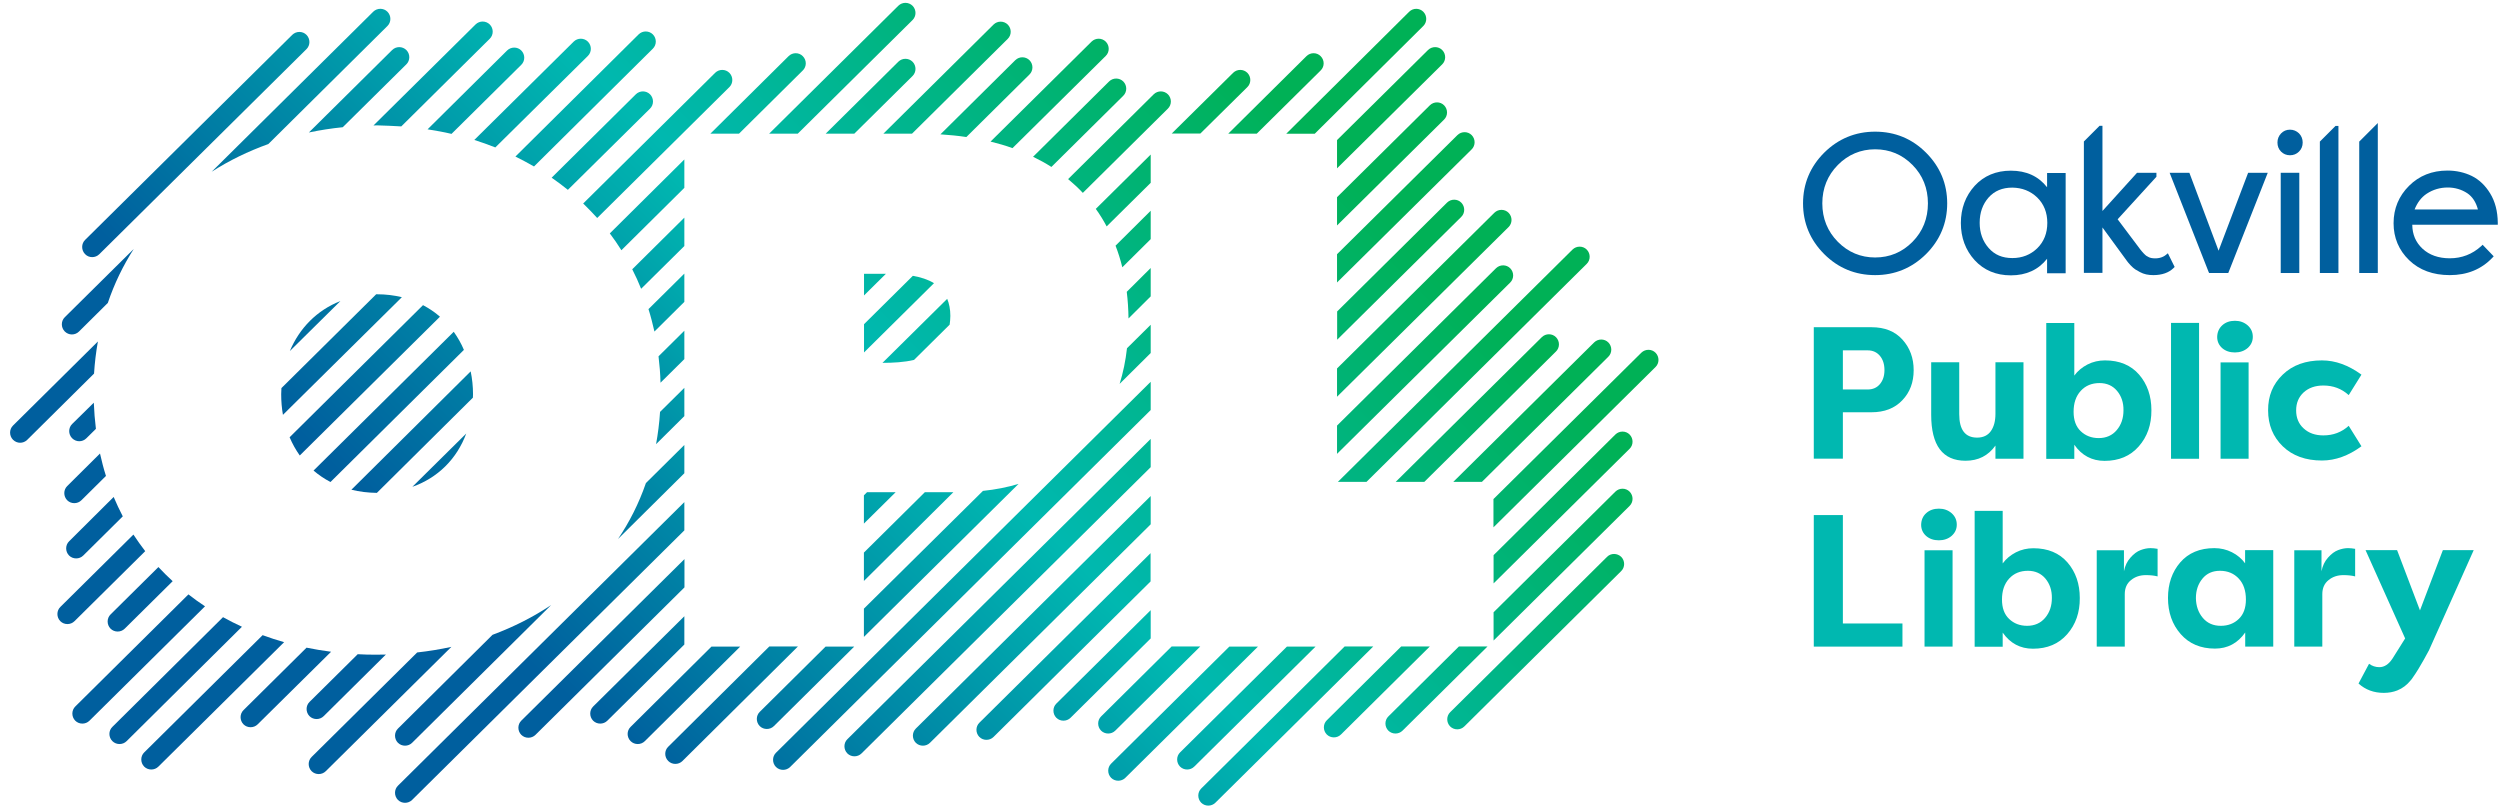 <?xml version="1.0" encoding="UTF-8"?>
<svg width="214px" height="69px" viewBox="0 0 214 69" version="1.1" xmlns="http://www.w3.org/2000/svg" xmlns:xlink="http://www.w3.org/1999/xlink">
    <!-- Generator: sketchtool 53.2 (72643) - https://sketchapp.com -->
    <title>E578F782-DDE9-46EF-98E9-A83C39F792F9</title>
    <desc>Created with sketchtool.</desc>
    <defs>
        <linearGradient x1="9.367%" y1="90.246%" x2="297.071%" y2="-194.851%" id="linearGradient-1">
            <stop stop-color="#005F9E" offset="0%"></stop>
            <stop stop-color="#00B8B0" offset="50%"></stop>
            <stop stop-color="#00B156" offset="100%"></stop>
        </linearGradient>
        <linearGradient x1="83.101%" y1="18.571%" x2="726.11%" y2="-745.988%" id="linearGradient-2">
            <stop stop-color="#005F9E" offset="0%"></stop>
            <stop stop-color="#00B8B0" offset="50%"></stop>
            <stop stop-color="#00B156" offset="100%"></stop>
        </linearGradient>
        <linearGradient x1="-44.298%" y1="139.609%" x2="321.58%" y2="-193.978%" id="linearGradient-3">
            <stop stop-color="#005F9E" offset="0%"></stop>
            <stop stop-color="#00B8B0" offset="50%"></stop>
            <stop stop-color="#00B156" offset="100%"></stop>
        </linearGradient>
        <linearGradient x1="140.602%" y1="-47.642%" x2="700.212%" y2="-693.152%" id="linearGradient-4">
            <stop stop-color="#005F9E" offset="0%"></stop>
            <stop stop-color="#00B8B0" offset="50%"></stop>
            <stop stop-color="#00B156" offset="100%"></stop>
        </linearGradient>
        <linearGradient x1="-146.898%" y1="223.443%" x2="504.149%" y2="-329.905%" id="linearGradient-5">
            <stop stop-color="#005F9E" offset="0%"></stop>
            <stop stop-color="#00B8B0" offset="50%"></stop>
            <stop stop-color="#00B156" offset="100%"></stop>
        </linearGradient>
        <linearGradient x1="-153.651%" y1="234.17%" x2="394.696%" y2="-248.093%" id="linearGradient-6">
            <stop stop-color="#005F9E" offset="0%"></stop>
            <stop stop-color="#00B8B0" offset="50%"></stop>
            <stop stop-color="#00B156" offset="100%"></stop>
        </linearGradient>
        <linearGradient x1="240.476%" y1="-209.509%" x2="1415.429%" y2="-1905.439%" id="linearGradient-7">
            <stop stop-color="#005F9E" offset="0%"></stop>
            <stop stop-color="#00B8B0" offset="50%"></stop>
            <stop stop-color="#00B156" offset="100%"></stop>
        </linearGradient>
        <linearGradient x1="-215.675%" y1="291.547%" x2="460.545%" y2="-311.955%" id="linearGradient-8">
            <stop stop-color="#005F9E" offset="0%"></stop>
            <stop stop-color="#00B8B0" offset="50%"></stop>
            <stop stop-color="#00B156" offset="100%"></stop>
        </linearGradient>
        <linearGradient x1="273.061%" y1="-207.506%" x2="1378.049%" y2="-1524.346%" id="linearGradient-9">
            <stop stop-color="#005F9E" offset="0%"></stop>
            <stop stop-color="#00B8B0" offset="50%"></stop>
            <stop stop-color="#00B156" offset="100%"></stop>
        </linearGradient>
        <linearGradient x1="-76.058%" y1="164.672%" x2="1216.453%" y2="-1112.913%" id="linearGradient-10">
            <stop stop-color="#005F9E" offset="0%"></stop>
            <stop stop-color="#00B8B0" offset="50%"></stop>
            <stop stop-color="#00B156" offset="100%"></stop>
        </linearGradient>
        <linearGradient x1="276.753%" y1="-191.846%" x2="1257.051%" y2="-1255.833%" id="linearGradient-11">
            <stop stop-color="#005F9E" offset="0%"></stop>
            <stop stop-color="#00B8B0" offset="50%"></stop>
            <stop stop-color="#00B156" offset="100%"></stop>
        </linearGradient>
        <linearGradient x1="-194.282%" y1="280.657%" x2="366.707%" y2="-242.656%" id="linearGradient-12">
            <stop stop-color="#005F9E" offset="0%"></stop>
            <stop stop-color="#00B8B0" offset="50%"></stop>
            <stop stop-color="#00B156" offset="100%"></stop>
        </linearGradient>
        <linearGradient x1="-170.065%" y1="263.126%" x2="295.684%" y2="-184.794%" id="linearGradient-13">
            <stop stop-color="#005F9E" offset="0%"></stop>
            <stop stop-color="#00B8B0" offset="50%"></stop>
            <stop stop-color="#00B156" offset="100%"></stop>
        </linearGradient>
        <linearGradient x1="-4.734%" y1="94.947%" x2="537.045%" y2="-446.307%" id="linearGradient-14">
            <stop stop-color="#005F9E" offset="0%"></stop>
            <stop stop-color="#00B8B0" offset="50%"></stop>
            <stop stop-color="#00B156" offset="100%"></stop>
        </linearGradient>
        <linearGradient x1="239.679%" y1="-141.833%" x2="956.592%" y2="-872.456%" id="linearGradient-15">
            <stop stop-color="#005F9E" offset="0%"></stop>
            <stop stop-color="#00B8B0" offset="50%"></stop>
            <stop stop-color="#00B156" offset="100%"></stop>
        </linearGradient>
        <linearGradient x1="-243.016%" y1="335.604%" x2="402.028%" y2="-290.854%" id="linearGradient-16">
            <stop stop-color="#005F9E" offset="0%"></stop>
            <stop stop-color="#00B8B0" offset="50%"></stop>
            <stop stop-color="#00B156" offset="100%"></stop>
        </linearGradient>
        <linearGradient x1="300.486%" y1="-198.423%" x2="1305.931%" y2="-1195.511%" id="linearGradient-17">
            <stop stop-color="#005F9E" offset="0%"></stop>
            <stop stop-color="#00B8B0" offset="50%"></stop>
            <stop stop-color="#00B156" offset="100%"></stop>
        </linearGradient>
        <linearGradient x1="9.671%" y1="88.044%" x2="444.525%" y2="-346.81%" id="linearGradient-18">
            <stop stop-color="#005F9E" offset="0%"></stop>
            <stop stop-color="#00B8B0" offset="50%"></stop>
            <stop stop-color="#00B156" offset="100%"></stop>
        </linearGradient>
        <linearGradient x1="195.389%" y1="-92.454%" x2="688.208%" y2="-572.415%" id="linearGradient-19">
            <stop stop-color="#005F9E" offset="0%"></stop>
            <stop stop-color="#00B8B0" offset="50%"></stop>
            <stop stop-color="#00B156" offset="100%"></stop>
        </linearGradient>
        <linearGradient x1="12.811%" y1="89.404%" x2="447.665%" y2="-345.112%" id="linearGradient-20">
            <stop stop-color="#005F9E" offset="0%"></stop>
            <stop stop-color="#00B8B0" offset="50%"></stop>
            <stop stop-color="#00B156" offset="100%"></stop>
        </linearGradient>
        <linearGradient x1="-166.979%" y1="265.43%" x2="271.408%" y2="-169.867%" id="linearGradient-21">
            <stop stop-color="#005F9E" offset="0%"></stop>
            <stop stop-color="#00B8B0" offset="50%"></stop>
            <stop stop-color="#00B156" offset="100%"></stop>
        </linearGradient>
        <linearGradient x1="-257.625%" y1="329.314%" x2="189.162%" y2="-70.034%" id="linearGradient-22">
            <stop stop-color="#005F9E" offset="0%"></stop>
            <stop stop-color="#00B8B0" offset="50%"></stop>
            <stop stop-color="#00B156" offset="100%"></stop>
        </linearGradient>
        <linearGradient x1="173.463%" y1="-68.489%" x2="631.213%" y2="-499.048%" id="linearGradient-23">
            <stop stop-color="#005F9E" offset="0%"></stop>
            <stop stop-color="#00B8B0" offset="50%"></stop>
            <stop stop-color="#00B156" offset="100%"></stop>
        </linearGradient>
        <linearGradient x1="-48.909%" y1="158.824%" x2="1165.098%" y2="-1042.015%" id="linearGradient-24">
            <stop stop-color="#005F9E" offset="0%"></stop>
            <stop stop-color="#00B8B0" offset="50%"></stop>
            <stop stop-color="#00B156" offset="100%"></stop>
        </linearGradient>
        <linearGradient x1="-224.885%" y1="431.491%" x2="448.126%" y2="-487.486%" id="linearGradient-25">
            <stop stop-color="#005F9E" offset="0%"></stop>
            <stop stop-color="#00B8B0" offset="50%"></stop>
            <stop stop-color="#00B156" offset="100%"></stop>
        </linearGradient>
        <linearGradient x1="-163.574%" y1="481.899%" x2="461.015%" y2="-775.76%" id="linearGradient-26">
            <stop stop-color="#005F9E" offset="0%"></stop>
            <stop stop-color="#00B8B0" offset="50%"></stop>
            <stop stop-color="#00B156" offset="100%"></stop>
        </linearGradient>
        <linearGradient x1="176.2%" y1="-60.357%" x2="1000.892%" y2="-734.812%" id="linearGradient-27">
            <stop stop-color="#005F9E" offset="0%"></stop>
            <stop stop-color="#00B8B0" offset="50%"></stop>
            <stop stop-color="#00B156" offset="100%"></stop>
        </linearGradient>
        <linearGradient x1="-341.092%" y1="398.99%" x2="172.531%" y2="-52.882%" id="linearGradient-28">
            <stop stop-color="#005F9E" offset="0%"></stop>
            <stop stop-color="#00B8B0" offset="50%"></stop>
            <stop stop-color="#00B156" offset="100%"></stop>
        </linearGradient>
        <linearGradient x1="-207.69%" y1="370.292%" x2="383.736%" y2="-349.987%" id="linearGradient-29">
            <stop stop-color="#005F9E" offset="0%"></stop>
            <stop stop-color="#00B8B0" offset="50%"></stop>
            <stop stop-color="#00B156" offset="100%"></stop>
        </linearGradient>
        <linearGradient x1="8.086%" y1="101.327%" x2="545.701%" y2="-435.771%" id="linearGradient-30">
            <stop stop-color="#005F9E" offset="0%"></stop>
            <stop stop-color="#00B8B0" offset="50%"></stop>
            <stop stop-color="#00B156" offset="100%"></stop>
        </linearGradient>
        <linearGradient x1="189.275%" y1="-85.046%" x2="682.582%" y2="-557.264%" id="linearGradient-31">
            <stop stop-color="#005F9E" offset="0%"></stop>
            <stop stop-color="#00B8B0" offset="50%"></stop>
            <stop stop-color="#00B156" offset="100%"></stop>
        </linearGradient>
        <linearGradient x1="-364.555%" y1="405.915%" x2="320.879%" y2="-172.066%" id="linearGradient-32">
            <stop stop-color="#005F9E" offset="0%"></stop>
            <stop stop-color="#00B8B0" offset="50%"></stop>
            <stop stop-color="#00B156" offset="100%"></stop>
        </linearGradient>
        <linearGradient x1="195.419%" y1="-82.752%" x2="917.905%" y2="-717.914%" id="linearGradient-33">
            <stop stop-color="#005F9E" offset="0%"></stop>
            <stop stop-color="#00B8B0" offset="50%"></stop>
            <stop stop-color="#00B156" offset="100%"></stop>
        </linearGradient>
        <linearGradient x1="-451.494%" y1="474.6%" x2="276.632%" y2="-132.271%" id="linearGradient-34">
            <stop stop-color="#005F9E" offset="0%"></stop>
            <stop stop-color="#00B8B0" offset="50%"></stop>
            <stop stop-color="#00B156" offset="100%"></stop>
        </linearGradient>
        <linearGradient x1="-213.973%" y1="481.613%" x2="484.415%" y2="-646.728%" id="linearGradient-35">
            <stop stop-color="#005F9E" offset="0%"></stop>
            <stop stop-color="#00B8B0" offset="50%"></stop>
            <stop stop-color="#00B156" offset="100%"></stop>
        </linearGradient>
        <linearGradient x1="-502.592%" y1="534.323%" x2="207.969%" y2="-81.513%" id="linearGradient-36">
            <stop stop-color="#005F9E" offset="0%"></stop>
            <stop stop-color="#00B8B0" offset="50%"></stop>
            <stop stop-color="#00B156" offset="100%"></stop>
        </linearGradient>
        <linearGradient x1="116.533%" y1="-13.767%" x2="574.657%" y2="-422.156%" id="linearGradient-37">
            <stop stop-color="#005F9E" offset="0%"></stop>
            <stop stop-color="#00B8B0" offset="50%"></stop>
            <stop stop-color="#00B156" offset="100%"></stop>
        </linearGradient>
        <linearGradient x1="-122.785%" y1="394.17%" x2="460.183%" y2="-766.944%" id="linearGradient-38">
            <stop stop-color="#005F9E" offset="0%"></stop>
            <stop stop-color="#00B8B0" offset="50%"></stop>
            <stop stop-color="#00B156" offset="100%"></stop>
        </linearGradient>
        <linearGradient x1="-409.291%" y1="478.367%" x2="143.934%" y2="-33.843%" id="linearGradient-39">
            <stop stop-color="#005F9E" offset="0%"></stop>
            <stop stop-color="#00B8B0" offset="50%"></stop>
            <stop stop-color="#00B156" offset="100%"></stop>
        </linearGradient>
        <linearGradient x1="69.796%" y1="28.094%" x2="488.506%" y2="-349.068%" id="linearGradient-40">
            <stop stop-color="#005F9E" offset="0%"></stop>
            <stop stop-color="#00B8B0" offset="50%"></stop>
            <stop stop-color="#00B156" offset="100%"></stop>
        </linearGradient>
        <linearGradient x1="-59.709%" y1="205.589%" x2="430.835%" y2="-489.637%" id="linearGradient-41">
            <stop stop-color="#005F9E" offset="0%"></stop>
            <stop stop-color="#00B8B0" offset="50%"></stop>
            <stop stop-color="#00B156" offset="100%"></stop>
        </linearGradient>
        <linearGradient x1="-1631.267%" y1="1663.932%" x2="1361.551%" y2="-1296.878%" id="linearGradient-42">
            <stop stop-color="#005F9E" offset="0%"></stop>
            <stop stop-color="#00B8B0" offset="50%"></stop>
            <stop stop-color="#00B156" offset="100%"></stop>
        </linearGradient>
        <linearGradient x1="47.825%" y1="54.59%" x2="257.027%" y2="-162.837%" id="linearGradient-43">
            <stop stop-color="#005F9E" offset="0%"></stop>
            <stop stop-color="#00B8B0" offset="50%"></stop>
            <stop stop-color="#00B156" offset="100%"></stop>
        </linearGradient>
        <linearGradient x1="-533.937%" y1="606.004%" x2="167.716%" y2="-59.583%" id="linearGradient-44">
            <stop stop-color="#005F9E" offset="0%"></stop>
            <stop stop-color="#00B8B0" offset="50%"></stop>
            <stop stop-color="#00B156" offset="100%"></stop>
        </linearGradient>
        <linearGradient x1="-384.129%" y1="511.777%" x2="394.877%" y2="-341.358%" id="linearGradient-45">
            <stop stop-color="#005F9E" offset="0%"></stop>
            <stop stop-color="#00B8B0" offset="50%"></stop>
            <stop stop-color="#00B156" offset="100%"></stop>
        </linearGradient>
        <linearGradient x1="-470.269%" y1="558.353%" x2="492.997%" y2="-350.2%" id="linearGradient-46">
            <stop stop-color="#005F9E" offset="0%"></stop>
            <stop stop-color="#00B8B0" offset="50%"></stop>
            <stop stop-color="#00B156" offset="100%"></stop>
        </linearGradient>
        <linearGradient x1="29.346%" y1="76.141%" x2="369.67%" y2="-289.888%" id="linearGradient-47">
            <stop stop-color="#005F9E" offset="0%"></stop>
            <stop stop-color="#00B8B0" offset="50%"></stop>
            <stop stop-color="#00B156" offset="100%"></stop>
        </linearGradient>
        <linearGradient x1="-490.292%" y1="583.835%" x2="145.952%" y2="-44.452%" id="linearGradient-48">
            <stop stop-color="#005F9E" offset="0%"></stop>
            <stop stop-color="#00B8B0" offset="50%"></stop>
            <stop stop-color="#00B156" offset="100%"></stop>
        </linearGradient>
        <linearGradient x1="11.746%" y1="100.198%" x2="545.604%" y2="-508.787%" id="linearGradient-49">
            <stop stop-color="#005F9E" offset="0%"></stop>
            <stop stop-color="#00B8B0" offset="50%"></stop>
            <stop stop-color="#00B156" offset="100%"></stop>
        </linearGradient>
        <linearGradient x1="-736.14%" y1="693.967%" x2="95.908%" y2="20.257%" id="linearGradient-50">
            <stop stop-color="#005F9E" offset="0%"></stop>
            <stop stop-color="#00B8B0" offset="50%"></stop>
            <stop stop-color="#00B156" offset="100%"></stop>
        </linearGradient>
        <linearGradient x1="-514.18%" y1="795.691%" x2="181.276%" y2="-114.32%" id="linearGradient-51">
            <stop stop-color="#005F9E" offset="0%"></stop>
            <stop stop-color="#00B8B0" offset="50%"></stop>
            <stop stop-color="#00B156" offset="100%"></stop>
        </linearGradient>
        <linearGradient x1="-446.785%" y1="600.237%" x2="27.924%" y2="69.065%" id="linearGradient-52">
            <stop stop-color="#005F9E" offset="0%"></stop>
            <stop stop-color="#00B8B0" offset="50%"></stop>
            <stop stop-color="#00B156" offset="100%"></stop>
        </linearGradient>
        <linearGradient x1="-14.23%" y1="117.84%" x2="149.707%" y2="-50.631%" id="linearGradient-53">
            <stop stop-color="#005F9E" offset="0%"></stop>
            <stop stop-color="#00B8B0" offset="50%"></stop>
            <stop stop-color="#00B156" offset="100%"></stop>
        </linearGradient>
        <linearGradient x1="-52.495%" y1="160.433%" x2="196.971%" y2="-101.457%" id="linearGradient-54">
            <stop stop-color="#005F9E" offset="0%"></stop>
            <stop stop-color="#00B8B0" offset="50%"></stop>
            <stop stop-color="#00B156" offset="100%"></stop>
        </linearGradient>
        <linearGradient x1="-361.931%" y1="498.961%" x2="61.745%" y2="32.045%" id="linearGradient-55">
            <stop stop-color="#005F9E" offset="0%"></stop>
            <stop stop-color="#00B8B0" offset="50%"></stop>
            <stop stop-color="#00B156" offset="100%"></stop>
        </linearGradient>
        <linearGradient x1="-174.148%" y1="311.117%" x2="346.555%" y2="-280.486%" id="linearGradient-56">
            <stop stop-color="#005F9E" offset="0%"></stop>
            <stop stop-color="#00B8B0" offset="50%"></stop>
            <stop stop-color="#00B156" offset="100%"></stop>
        </linearGradient>
        <linearGradient x1="-248.82%" y1="366.146%" x2="75.228%" y2="19.315%" id="linearGradient-57">
            <stop stop-color="#005F9E" offset="0%"></stop>
            <stop stop-color="#00B8B0" offset="50%"></stop>
            <stop stop-color="#00B156" offset="100%"></stop>
        </linearGradient>
        <linearGradient x1="-513.188%" y1="961.589%" x2="205.926%" y2="-194.727%" id="linearGradient-58">
            <stop stop-color="#005F9E" offset="0%"></stop>
            <stop stop-color="#00B8B0" offset="50%"></stop>
            <stop stop-color="#00B156" offset="100%"></stop>
        </linearGradient>
        <linearGradient x1="-635.985%" y1="634.85%" x2="49.449%" y2="56.869%" id="linearGradient-59">
            <stop stop-color="#005F9E" offset="0%"></stop>
            <stop stop-color="#00B8B0" offset="50%"></stop>
            <stop stop-color="#00B156" offset="100%"></stop>
        </linearGradient>
        <linearGradient x1="-767.301%" y1="814.303%" x2="1290.261%" y2="-1220.565%" id="linearGradient-60">
            <stop stop-color="#005F9E" offset="0%"></stop>
            <stop stop-color="#00B8B0" offset="50%"></stop>
            <stop stop-color="#00B156" offset="100%"></stop>
        </linearGradient>
        <linearGradient x1="-7.377%" y1="94.117%" x2="573.481%" y2="-408.671%" id="linearGradient-61">
            <stop stop-color="#005F9E" offset="0%"></stop>
            <stop stop-color="#00B8B0" offset="50%"></stop>
            <stop stop-color="#00B156" offset="100%"></stop>
        </linearGradient>
        <linearGradient x1="-12.893%" y1="100.918%" x2="479.98%" y2="-335.31%" id="linearGradient-62">
            <stop stop-color="#005F9E" offset="0%"></stop>
            <stop stop-color="#00B8B0" offset="50%"></stop>
            <stop stop-color="#00B156" offset="100%"></stop>
        </linearGradient>
        <linearGradient x1="-240.33%" y1="322.356%" x2="490.292%" y2="-402.543%" id="linearGradient-63">
            <stop stop-color="#005F9E" offset="0%"></stop>
            <stop stop-color="#00B8B0" offset="50%"></stop>
            <stop stop-color="#00B156" offset="100%"></stop>
        </linearGradient>
        <linearGradient x1="-409.776%" y1="1020.725%" x2="204.988%" y2="-274.778%" id="linearGradient-64">
            <stop stop-color="#005F9E" offset="0%"></stop>
            <stop stop-color="#00B8B0" offset="50%"></stop>
            <stop stop-color="#00B156" offset="100%"></stop>
        </linearGradient>
        <linearGradient x1="-453.919%" y1="504.136%" x2="12.997%" y2="87.521%" id="linearGradient-65">
            <stop stop-color="#005F9E" offset="0%"></stop>
            <stop stop-color="#00B8B0" offset="50%"></stop>
            <stop stop-color="#00B156" offset="100%"></stop>
        </linearGradient>
        <linearGradient x1="-473.848%" y1="631.52%" x2="7.297%" y2="92.157%" id="linearGradient-66">
            <stop stop-color="#005F9E" offset="0%"></stop>
            <stop stop-color="#00B8B0" offset="50%"></stop>
            <stop stop-color="#00B156" offset="100%"></stop>
        </linearGradient>
        <linearGradient x1="-82.585%" y1="155.92%" x2="588.767%" y2="-411.845%" id="linearGradient-67">
            <stop stop-color="#005F9E" offset="0%"></stop>
            <stop stop-color="#00B8B0" offset="50%"></stop>
            <stop stop-color="#00B156" offset="100%"></stop>
        </linearGradient>
        <linearGradient x1="-120.801%" y1="209.941%" x2="301.901%" y2="-208.291%" id="linearGradient-68">
            <stop stop-color="#005F9E" offset="0%"></stop>
            <stop stop-color="#00B8B0" offset="50%"></stop>
            <stop stop-color="#00B156" offset="100%"></stop>
        </linearGradient>
        <linearGradient x1="-356.534%" y1="823.239%" x2="224.903%" y2="-282.802%" id="linearGradient-69">
            <stop stop-color="#005F9E" offset="0%"></stop>
            <stop stop-color="#00B8B0" offset="50%"></stop>
            <stop stop-color="#00B156" offset="100%"></stop>
        </linearGradient>
        <linearGradient x1="-357.61%" y1="490.761%" x2="40.519%" y2="55.78%" id="linearGradient-70">
            <stop stop-color="#005F9E" offset="0%"></stop>
            <stop stop-color="#00B8B0" offset="50%"></stop>
            <stop stop-color="#00B156" offset="100%"></stop>
        </linearGradient>
        <linearGradient x1="-29.986%" y1="135.132%" x2="168.767%" y2="-70.851%" id="linearGradient-71">
            <stop stop-color="#005F9E" offset="0%"></stop>
            <stop stop-color="#00B8B0" offset="50%"></stop>
            <stop stop-color="#00B156" offset="100%"></stop>
        </linearGradient>
        <linearGradient x1="-265.109%" y1="383.764%" x2="61.574%" y2="33.897%" id="linearGradient-72">
            <stop stop-color="#005F9E" offset="0%"></stop>
            <stop stop-color="#00B8B0" offset="50%"></stop>
            <stop stop-color="#00B156" offset="100%"></stop>
        </linearGradient>
        <linearGradient x1="-85.733%" y1="199.317%" x2="240.958%" y2="-150.906%" id="linearGradient-73">
            <stop stop-color="#005F9E" offset="0%"></stop>
            <stop stop-color="#00B8B0" offset="50%"></stop>
            <stop stop-color="#00B156" offset="100%"></stop>
        </linearGradient>
        <linearGradient x1="-243.782%" y1="294.595%" x2="396.832%" y2="-251.699%" id="linearGradient-74">
            <stop stop-color="#005F9E" offset="0%"></stop>
            <stop stop-color="#00B8B0" offset="50%"></stop>
            <stop stop-color="#00B156" offset="100%"></stop>
        </linearGradient>
        <linearGradient x1="-193.357%" y1="279.993%" x2="66.269%" y2="37.469%" id="linearGradient-75">
            <stop stop-color="#005F9E" offset="0%"></stop>
            <stop stop-color="#00B8B0" offset="50%"></stop>
            <stop stop-color="#00B156" offset="100%"></stop>
        </linearGradient>
        <linearGradient x1="-153.703%" y1="228.16%" x2="282.974%" y2="-162.988%" id="linearGradient-76">
            <stop stop-color="#005F9E" offset="0%"></stop>
            <stop stop-color="#00B8B0" offset="50%"></stop>
            <stop stop-color="#00B156" offset="100%"></stop>
        </linearGradient>
        <linearGradient x1="-316.115%" y1="384.923%" x2="84.319%" y2="22.881%" id="linearGradient-77">
            <stop stop-color="#005F9E" offset="0%"></stop>
            <stop stop-color="#00B8B0" offset="50%"></stop>
            <stop stop-color="#00B156" offset="100%"></stop>
        </linearGradient>
        <linearGradient x1="-344.838%" y1="409.78%" x2="68.918%" y2="37.013%" id="linearGradient-78">
            <stop stop-color="#005F9E" offset="0%"></stop>
            <stop stop-color="#00B8B0" offset="50%"></stop>
            <stop stop-color="#00B156" offset="100%"></stop>
        </linearGradient>
        <linearGradient x1="-195.237%" y1="263.212%" x2="277.196%" y2="-156.329%" id="linearGradient-79">
            <stop stop-color="#005F9E" offset="0%"></stop>
            <stop stop-color="#00B8B0" offset="50%"></stop>
            <stop stop-color="#00B156" offset="100%"></stop>
        </linearGradient>
        <linearGradient x1="-284.516%" y1="405.965%" x2="57.838%" y2="37.679%" id="linearGradient-80">
            <stop stop-color="#005F9E" offset="0%"></stop>
            <stop stop-color="#00B8B0" offset="50%"></stop>
            <stop stop-color="#00B156" offset="100%"></stop>
        </linearGradient>
        <linearGradient x1="-150.088%" y1="228.305%" x2="223.608%" y2="-111.548%" id="linearGradient-81">
            <stop stop-color="#005F9E" offset="0%"></stop>
            <stop stop-color="#00B8B0" offset="50%"></stop>
            <stop stop-color="#00B156" offset="100%"></stop>
        </linearGradient>
        <linearGradient x1="-339.608%" y1="378.632%" x2="277.69%" y2="-151.086%" id="linearGradient-82">
            <stop stop-color="#005F9E" offset="0%"></stop>
            <stop stop-color="#00B8B0" offset="50%"></stop>
            <stop stop-color="#00B156" offset="100%"></stop>
        </linearGradient>
        <linearGradient x1="-310.516%" y1="439.241%" x2="83.665%" y2="8.612%" id="linearGradient-83">
            <stop stop-color="#005F9E" offset="0%"></stop>
            <stop stop-color="#00B8B0" offset="50%"></stop>
            <stop stop-color="#00B156" offset="100%"></stop>
        </linearGradient>
        <linearGradient x1="-384.5%" y1="414.625%" x2="256.114%" y2="-131.67%" id="linearGradient-84">
            <stop stop-color="#005F9E" offset="0%"></stop>
            <stop stop-color="#00B8B0" offset="50%"></stop>
            <stop stop-color="#00B156" offset="100%"></stop>
        </linearGradient>
        <linearGradient x1="-293.305%" y1="420.417%" x2="100.875%" y2="-10.212%" id="linearGradient-85">
            <stop stop-color="#005F9E" offset="0%"></stop>
            <stop stop-color="#00B8B0" offset="50%"></stop>
            <stop stop-color="#00B156" offset="100%"></stop>
        </linearGradient>
        <linearGradient x1="-240.407%" y1="337.871%" x2="129.186%" y2="-28.518%" id="linearGradient-86">
            <stop stop-color="#005F9E" offset="0%"></stop>
            <stop stop-color="#00B8B0" offset="50%"></stop>
            <stop stop-color="#00B156" offset="100%"></stop>
        </linearGradient>
    </defs>
    <g id="OPL-Desktop---Mobile" stroke="none" stroke-width="1" fill="none" fill-rule="evenodd">
        <g id="Style-Guide" transform="translate(-202, -396)">
            <g id="Logo-/-master-logo" transform="translate(202, 396)">
                <g id="OPL-Logo">
                    <g id="Group" transform="translate(154, 10)">
                        <g transform="translate(1, 17)" fill="#00B8B0">
                            <path d="M0.26,12.27 L0.26,1.01 L5.2,1.01 C6.33,1.01 7.21,1.36 7.85,2.07 C8.49,2.78 8.81,3.65 8.81,4.69 C8.81,5.72 8.49,6.58 7.84,7.26 C7.19,7.95 6.31,8.29 5.19,8.29 L2.75,8.29 L2.75,12.26 L0.26,12.26 L0.26,12.27 Z M4.87,6.34 C5.31,6.34 5.66,6.19 5.92,5.88 C6.18,5.57 6.31,5.17 6.31,4.68 C6.31,4.18 6.18,3.77 5.92,3.46 C5.66,3.15 5.31,2.99 4.87,2.99 L2.75,2.99 L2.75,6.34 L4.87,6.34 Z" id="Shape" fill-rule="nonzero"></path>
                            <path d="M18.21,12.27 L15.81,12.27 L15.81,11.14 C15.19,12.01 14.34,12.44 13.25,12.44 C11.29,12.44 10.31,11.13 10.31,8.5 L10.31,4.01 L12.71,4.01 L12.71,8.45 C12.71,9.79 13.22,10.46 14.24,10.46 C14.76,10.46 15.16,10.27 15.42,9.9 C15.68,9.53 15.81,9.04 15.81,8.43 L15.81,4.01 L18.21,4.01 L18.21,12.27 Z" id="Path"></path>
                            <path d="M28.08,11.21 C27.35,12.04 26.38,12.45 25.15,12.45 C24.07,12.45 23.2,11.99 22.56,11.07 L22.56,12.28 L20.16,12.28 L20.16,0.65 L22.56,0.65 L22.56,5.15 C22.85,4.75 23.23,4.44 23.69,4.2 C24.16,3.96 24.66,3.85 25.19,3.85 C26.43,3.85 27.41,4.26 28.11,5.07 C28.81,5.88 29.16,6.9 29.16,8.11 C29.17,9.35 28.81,10.38 28.08,11.21 Z M26.22,6.46 C25.85,6.02 25.35,5.79 24.72,5.79 C24.06,5.79 23.52,6.01 23.11,6.46 C22.7,6.91 22.5,7.5 22.5,8.25 C22.5,8.97 22.7,9.52 23.11,9.91 C23.52,10.3 24.03,10.5 24.65,10.5 C25.29,10.5 25.81,10.27 26.19,9.82 C26.58,9.36 26.77,8.8 26.77,8.12 C26.78,7.46 26.59,6.9 26.22,6.46 Z" id="Shape" fill-rule="nonzero"></path>
                            <polygon id="Path" points="30.84 12.27 30.84 0.64 33.24 0.64 33.24 12.27"></polygon>
                            <path d="M35.22,0.85 C35.5,0.59 35.87,0.46 36.31,0.46 C36.74,0.46 37.1,0.59 37.4,0.85 C37.69,1.11 37.84,1.43 37.84,1.83 C37.84,2.22 37.69,2.53 37.4,2.79 C37.11,3.04 36.74,3.17 36.31,3.17 C35.87,3.17 35.51,3.05 35.22,2.8 C34.94,2.55 34.79,2.23 34.79,1.84 C34.8,1.44 34.94,1.11 35.22,0.85 Z M35.08,12.27 L35.08,4.02 L37.48,4.02 L37.48,12.27 L35.08,12.27 Z" id="Shape" fill-rule="nonzero"></path>
                            <path d="M40.41,5.06 C41.25,4.25 42.37,3.85 43.76,3.85 C44.91,3.85 46.03,4.26 47.14,5.07 L46.05,6.82 C45.44,6.27 44.72,6 43.88,6 C43.18,6 42.62,6.2 42.19,6.59 C41.76,6.99 41.55,7.5 41.55,8.13 C41.55,8.76 41.76,9.28 42.19,9.67 C42.62,10.07 43.18,10.27 43.88,10.27 C44.72,10.27 45.44,10 46.05,9.45 L47.14,11.2 C46.04,12.01 44.91,12.42 43.76,12.42 C42.37,12.42 41.25,12.02 40.41,11.21 C39.57,10.4 39.15,9.37 39.15,8.13 C39.14,6.89 39.56,5.87 40.41,5.06 Z" id="Path"></path>
                        </g>
                        <g transform="translate(1, 33)" fill="#00B8B0">
                            <polygon id="Path" points="7.85 10.37 7.85 12.35 0.26 12.35 0.26 1.09 2.75 1.09 2.75 10.37"></polygon>
                            <path d="M9.88,0.93 C10.16,0.67 10.53,0.54 10.97,0.54 C11.4,0.54 11.76,0.67 12.06,0.93 C12.35,1.19 12.5,1.51 12.5,1.91 C12.5,2.3 12.35,2.61 12.06,2.87 C11.77,3.12 11.4,3.25 10.97,3.25 C10.53,3.25 10.17,3.13 9.88,2.88 C9.6,2.63 9.45,2.31 9.45,1.92 C9.46,1.51 9.6,1.18 9.88,0.93 Z M9.74,12.35 L9.74,4.1 L12.14,4.1 L12.14,12.35 L9.74,12.35 Z" id="Shape" fill-rule="nonzero"></path>
                            <path d="M21.95,11.29 C21.22,12.12 20.25,12.53 19.02,12.53 C17.94,12.53 17.07,12.07 16.43,11.15 L16.43,12.36 L14.03,12.36 L14.03,0.73 L16.43,0.73 L16.43,5.23 C16.72,4.83 17.1,4.52 17.56,4.28 C18.03,4.04 18.53,3.93 19.06,3.93 C20.3,3.93 21.28,4.34 21.98,5.15 C22.68,5.96 23.03,6.98 23.03,8.19 C23.04,9.42 22.68,10.46 21.95,11.29 Z M20.09,6.53 C19.72,6.09 19.22,5.86 18.59,5.86 C17.93,5.86 17.39,6.08 16.98,6.53 C16.57,6.98 16.37,7.57 16.37,8.32 C16.37,9.04 16.57,9.59 16.98,9.98 C17.39,10.37 17.9,10.57 18.52,10.57 C19.16,10.57 19.68,10.34 20.06,9.89 C20.45,9.43 20.64,8.87 20.64,8.19 C20.65,7.53 20.46,6.98 20.09,6.53 Z" id="Shape" fill-rule="nonzero"></path>
                            <path d="M26.81,5.9 C26.9,5.44 27.08,5.05 27.37,4.73 C27.65,4.41 27.94,4.2 28.23,4.09 C28.52,3.98 28.8,3.92 29.08,3.92 C29.26,3.92 29.47,3.94 29.69,3.98 L29.69,6.34 C29.38,6.26 29.04,6.23 28.68,6.23 C28.19,6.23 27.76,6.37 27.41,6.66 C27.06,6.94 26.88,7.34 26.88,7.86 L26.88,12.35 L24.48,12.35 L24.48,4.1 L26.81,4.1 L26.81,5.9 L26.81,5.9 Z" id="Path"></path>
                            <path d="M39.59,4.1 L39.59,12.35 L37.19,12.35 L37.19,11.14 C36.55,12.06 35.68,12.52 34.6,12.52 C33.38,12.52 32.4,12.11 31.67,11.28 C30.94,10.45 30.58,9.42 30.58,8.18 C30.58,6.97 30.93,5.95 31.63,5.14 C32.33,4.33 33.31,3.92 34.55,3.92 C35.09,3.92 35.59,4.04 36.05,4.27 C36.52,4.51 36.89,4.82 37.18,5.22 L37.18,4.09 L39.59,4.09 L39.59,4.1 Z M33.56,9.89 C33.95,10.35 34.46,10.57 35.1,10.57 C35.72,10.57 36.24,10.37 36.64,9.98 C37.05,9.59 37.25,9.03 37.25,8.32 C37.25,7.57 37.05,6.97 36.64,6.53 C36.23,6.09 35.7,5.86 35.03,5.86 C34.4,5.86 33.9,6.08 33.53,6.53 C33.16,6.98 32.97,7.53 32.97,8.2 C32.98,8.87 33.18,9.44 33.56,9.89 Z" id="Shape" fill-rule="nonzero"></path>
                            <path d="M43.72,5.9 C43.81,5.44 43.99,5.05 44.28,4.73 C44.56,4.41 44.85,4.2 45.14,4.09 C45.43,3.98 45.71,3.92 45.99,3.92 C46.17,3.92 46.38,3.94 46.6,3.98 L46.6,6.34 C46.29,6.26 45.95,6.23 45.59,6.23 C45.1,6.23 44.67,6.37 44.32,6.66 C43.97,6.94 43.79,7.34 43.79,7.86 L43.79,12.35 L41.39,12.35 L41.39,4.1 L43.72,4.1 L43.72,5.9 L43.72,5.9 Z" id="Path"></path>
                            <path d="M56.75,4.09 L54.11,4.09 L52.15,9.25 L50.19,4.09 L47.49,4.09 L50.88,11.65 L50.88,11.65 L50.88,11.65 L49.8,13.37 C49.48,13.86 49.1,14.11 48.67,14.11 C48.35,14.11 48.05,14.01 47.79,13.82 L46.89,15.51 C47.49,16.05 48.21,16.31 49.05,16.31 C49.47,16.31 49.86,16.24 50.21,16.1 C50.66,15.92 51.04,15.63 51.36,15.23 C51.39,15.19 51.42,15.16 51.45,15.12 C51.47,15.09 51.5,15.05 51.52,15.02 C51.85,14.56 52.2,13.97 52.49,13.45 C52.65,13.16 52.79,12.9 52.9,12.7 C52.9,12.7 52.9,12.7 52.9,12.71 L56.75,4.09 L56.72,4.1 L56.75,4.09 Z" id="Path"></path>
                        </g>
                        <g fill="#005F9E">
                            <path d="M6.51,1.27 C4.82,1.27 3.35,1.88 2.15,3.07 C0.95,4.27 0.34,5.73 0.34,7.41 C0.34,9.09 0.95,10.55 2.15,11.75 C3.35,12.95 4.82,13.55 6.51,13.55 C8.2,13.55 9.67,12.94 10.87,11.75 C12.07,10.55 12.68,9.09 12.68,7.41 C12.68,5.73 12.07,4.27 10.87,3.07 C9.67,1.87 8.21,1.27 6.51,1.27 Z M11.03,7.41 C11.03,8.7 10.59,9.81 9.71,10.7 C8.83,11.59 7.76,12.04 6.51,12.04 C5.28,12.04 4.2,11.59 3.32,10.7 C2.44,9.81 1.99,8.7 1.99,7.41 C1.99,6.12 2.44,5.01 3.32,4.12 C4.2,3.23 5.28,2.78 6.51,2.78 C7.76,2.78 8.83,3.23 9.71,4.12 C10.59,5.01 11.03,6.12 11.03,7.41 Z" id="Shape" fill-rule="nonzero"></path>
                            <path d="M21.23,6.03 C20.49,5.08 19.45,4.61 18.13,4.61 C16.86,4.61 15.82,5.05 15.03,5.91 C14.25,6.77 13.85,7.84 13.85,9.09 C13.85,10.34 14.25,11.41 15.03,12.27 C15.82,13.13 16.86,13.57 18.13,13.57 C19.45,13.57 20.49,13.09 21.23,12.15 L21.23,13.39 L22.82,13.39 L22.82,4.81 L21.23,4.81 L21.23,6.03 Z M20.39,6.91 C20.96,7.47 21.25,8.2 21.25,9.08 C21.25,9.96 20.96,10.69 20.39,11.25 C19.81,11.81 19.1,12.09 18.26,12.09 C17.4,12.09 16.74,11.81 16.23,11.23 C15.72,10.65 15.46,9.93 15.46,9.07 C15.46,8.2 15.72,7.48 16.22,6.91 C16.73,6.34 17.4,6.06 18.25,6.06 C19.09,6.07 19.81,6.35 20.39,6.91 Z" id="Shape" fill-rule="nonzero"></path>
                            <path d="M31.4,11.82 C31.12,12.05 30.7,12.16 30.24,12.1 C30.17,12.09 30.11,12.08 30.06,12.06 C30.01,12.05 29.96,12.03 29.91,12 C29.84,11.96 29.78,11.93 29.73,11.9 C29.72,11.89 29.68,11.87 29.61,11.8 L29.47,11.66 C29.44,11.63 29.4,11.58 29.33,11.5 C29.26,11.42 29.22,11.37 29.2,11.34 L27.27,8.77 L30.59,5.13 L30.59,4.79 L28.93,4.79 L25.97,8.06 L25.97,0.95 L25.97,0.77 L25.72,0.77 L24.38,2.11 L24.38,13.36 L25.97,13.36 L25.97,9.47 L28.09,12.37 C28.14,12.44 28.24,12.56 28.38,12.71 C28.53,12.87 28.66,12.98 28.78,13.06 C28.89,13.13 29.03,13.2 29.18,13.29 C29.35,13.38 29.53,13.45 29.72,13.49 C29.91,13.53 30.11,13.55 30.32,13.55 C31.07,13.55 31.66,13.34 32.06,12.94 L32.15,12.85 L31.57,11.68 L31.4,11.82 Z" id="Path"></path>
                            <polygon id="Path" points="35.91 11.46 33.41 4.79 31.72 4.79 35.05 13.26 35.1 13.37 36.74 13.37 40.12 4.79 38.44 4.79"></polygon>
                            <rect id="Rectangle" x="41.23" y="4.79" width="1.59" height="8.58"></rect>
                            <path d="M42.02,1.1 C41.72,1.1 41.46,1.21 41.26,1.42 C41.06,1.63 40.95,1.89 40.95,2.2 C40.95,2.51 41.05,2.77 41.26,2.98 C41.46,3.18 41.72,3.29 42.02,3.29 C42.32,3.29 42.58,3.19 42.79,2.98 C43,2.78 43.11,2.51 43.11,2.2 C43.11,1.89 43,1.62 42.79,1.41 C42.58,1.21 42.32,1.1 42.02,1.1 Z" id="Path"></path>
                            <polygon id="Path" points="45.92 0.78 44.58 2.12 44.58 13.37 46.17 13.37 46.17 0.96 46.17 0.78"></polygon>
                            <polygon id="Path" points="47.95 13.37 49.54 13.37 49.54 0.53 47.95 2.12"></polygon>
                            <path d="M58.39,11.07 C57.63,11.76 56.73,12.11 55.7,12.11 C54.74,12.11 53.95,11.83 53.37,11.29 C52.79,10.75 52.5,10.08 52.49,9.24 L59.81,9.24 L59.81,9.06 C59.8,8.09 59.58,7.24 59.16,6.56 C58.74,5.87 58.21,5.37 57.58,5.06 C56.96,4.76 56.26,4.6 55.5,4.6 C54.19,4.6 53.08,5.04 52.21,5.91 C51.34,6.78 50.89,7.85 50.89,9.11 C50.89,10.35 51.34,11.42 52.22,12.27 C53.1,13.12 54.27,13.55 55.7,13.55 C57.19,13.55 58.41,13.05 59.35,12.06 L59.46,11.94 L58.51,10.95 L58.39,11.07 Z M52.69,7.93 C52.92,7.35 53.26,6.89 53.73,6.58 C54.26,6.23 54.87,6.05 55.53,6.05 C56.15,6.05 56.71,6.22 57.2,6.54 C57.63,6.83 57.94,7.29 58.11,7.93 L52.69,7.93 Z" id="Shape" fill-rule="nonzero"></path>
                        </g>
                    </g>
                    <g id="Group">
                        <path d="M7.89,22.01 C8.11,22.01 8.33,21.93 8.5,21.76 L26.23,4.21 C26.57,3.88 26.57,3.33 26.24,2.99 C25.91,2.65 25.36,2.65 25.02,2.98 L7.29,20.53 C6.95,20.86 6.95,21.41 7.28,21.75 C7.45,21.93 7.67,22.01 7.89,22.01 Z" id="Path" fill="url(#linearGradient-1)"></path>
                        <path d="M5.55,27.15 C5.21,27.48 5.21,28.03 5.54,28.37 C5.71,28.54 5.93,28.63 6.15,28.63 C6.37,28.63 6.59,28.55 6.76,28.38 L9.23,25.93 C9.79,24.27 10.54,22.73 11.45,21.31 L5.55,27.15 Z" id="Path" fill="url(#linearGradient-2)"></path>
                        <path d="M33.16,2.23 C33.5,1.9 33.5,1.35 33.17,1.01 C32.84,0.67 32.29,0.67 31.95,1 L18.12,14.7 C19.62,13.74 21.24,12.95 22.97,12.33 L33.16,2.23 Z" id="Path" fill="url(#linearGradient-3)"></path>
                        <path d="M1.12,36.42 C0.78,36.75 0.78,37.3 1.11,37.64 C1.28,37.81 1.5,37.9 1.72,37.9 C1.94,37.9 2.16,37.82 2.33,37.65 L8.05,31.98 C8.11,31.04 8.22,30.12 8.38,29.23 L1.12,36.42 Z" id="Path" fill="url(#linearGradient-4)"></path>
                        <path d="M34.78,5.51 C35.12,5.18 35.12,4.63 34.79,4.29 C34.45,3.95 33.91,3.95 33.57,4.28 L26.44,11.34 C27.39,11.14 28.35,10.99 29.34,10.89 L34.78,5.51 Z" id="Path" fill="url(#linearGradient-5)"></path>
                        <path d="M34.35,10.82 L41.92,3.32 C42.26,2.99 42.26,2.44 41.93,2.1 C41.59,1.76 41.05,1.76 40.71,2.09 L31.97,10.74 C32.07,10.74 32.17,10.73 32.27,10.73 C32.98,10.75 33.67,10.78 34.35,10.82 Z" id="Path" fill="url(#linearGradient-6)"></path>
                        <path d="M6.18,36.29 C5.84,36.62 5.84,37.17 6.17,37.51 C6.34,37.68 6.56,37.77 6.78,37.77 C7,37.77 7.22,37.69 7.39,37.52 L8.21,36.71 C8.12,35.98 8.06,35.23 8.03,34.47 L6.18,36.29 Z" id="Path" fill="url(#linearGradient-7)"></path>
                        <path d="M44.62,5.55 C44.96,5.22 44.96,4.67 44.63,4.33 C44.3,3.99 43.75,3.99 43.41,4.32 L36.6,11.07 C37.29,11.18 37.98,11.3 38.65,11.46 L44.62,5.55 Z" id="Path" fill="url(#linearGradient-8)"></path>
                        <path d="M5.76,41.6 C5.42,41.93 5.42,42.48 5.75,42.82 C5.92,42.99 6.14,43.07 6.36,43.07 C6.58,43.07 6.8,42.99 6.97,42.82 L9.07,40.74 C8.87,40.12 8.71,39.48 8.56,38.82 L5.76,41.6 Z" id="Path" fill="url(#linearGradient-9)"></path>
                        <path d="M24.81,30.05 L29.14,25.77 C27.12,26.56 25.63,28.1 24.81,30.05 Z" id="Path" fill="url(#linearGradient-10)"></path>
                        <path d="M5.92,46.33 C5.58,46.66 5.58,47.21 5.91,47.55 C6.08,47.72 6.3,47.8 6.52,47.8 C6.74,47.8 6.96,47.72 7.13,47.55 L10.51,44.2 C10.23,43.66 9.97,43.11 9.73,42.54 L5.92,46.33 Z" id="Path" fill="url(#linearGradient-11)"></path>
                        <path d="M50.32,4.79 C50.66,4.46 50.66,3.91 50.33,3.57 C49.99,3.23 49.45,3.23 49.11,3.56 L40.6,11.98 C41.21,12.17 41.81,12.39 42.4,12.62 L50.32,4.79 Z" id="Path" fill="url(#linearGradient-12)"></path>
                        <path d="M55.88,4.17 C56.22,3.84 56.22,3.29 55.89,2.95 C55.55,2.61 55.01,2.61 54.67,2.94 L44.12,13.4 C44.66,13.67 45.19,13.95 45.71,14.25 L55.88,4.17 Z" id="Path" fill="url(#linearGradient-13)"></path>
                        <path d="M32.28,25.19 C32.25,25.19 32.23,25.19 32.2,25.19 L24.09,33.22 C24.08,33.39 24.07,33.57 24.07,33.74 C24.07,34.36 24.12,34.95 24.22,35.51 L34.4,25.44 C33.74,25.28 33.03,25.19 32.28,25.19 Z" id="Path" fill="url(#linearGradient-14)"></path>
                        <path d="M5.17,51.95 C4.83,52.28 4.83,52.83 5.16,53.17 C5.33,53.34 5.55,53.42 5.77,53.42 C5.99,53.42 6.21,53.34 6.38,53.17 L12.43,47.18 C12.08,46.72 11.74,46.25 11.42,45.76 L5.17,51.95 Z" id="Path" fill="url(#linearGradient-15)"></path>
                        <path d="M55.64,9.3 C55.98,8.97 55.98,8.42 55.65,8.08 C55.31,7.74 54.77,7.74 54.43,8.07 L47.22,15.21 C47.7,15.54 48.16,15.89 48.61,16.25 L55.64,9.3 Z" id="Path" fill="url(#linearGradient-16)"></path>
                        <path d="M9.47,52.59 C9.13,52.92 9.13,53.47 9.46,53.81 C9.63,53.98 9.85,54.06 10.07,54.06 C10.29,54.06 10.51,53.98 10.68,53.81 L14.78,49.75 C14.36,49.36 13.95,48.96 13.56,48.54 L9.47,52.59 Z" id="Path" fill="url(#linearGradient-17)"></path>
                        <path d="M36.21,26.12 L24.79,37.43 C25.03,37.99 25.32,38.51 25.66,38.99 L37.66,27.11 C37.22,26.72 36.73,26.4 36.21,26.12 Z" id="Path" fill="url(#linearGradient-18)"></path>
                        <path d="M6.45,60.47 C6.11,60.8 6.11,61.35 6.44,61.69 C6.61,61.86 6.83,61.94 7.05,61.94 C7.27,61.94 7.49,61.86 7.66,61.69 L17.55,51.9 C17.06,51.58 16.59,51.24 16.13,50.88 L6.45,60.47 Z" id="Path" fill="url(#linearGradient-19)"></path>
                        <path d="M38.84,28.4 L26.84,40.28 C27.28,40.66 27.77,40.99 28.29,41.26 L39.71,29.95 C39.48,29.4 39.18,28.88 38.84,28.4 Z" id="Path" fill="url(#linearGradient-20)"></path>
                        <path d="M62.43,7.46 C62.77,7.13 62.77,6.58 62.44,6.24 C62.1,5.9 61.56,5.9 61.22,6.23 L49.92,17.42 C50.33,17.82 50.73,18.23 51.12,18.66 L62.43,7.46 Z" id="Path" fill="url(#linearGradient-21)"></path>
                        <path d="M78.11,1.72 C78.45,1.39 78.45,0.84 78.12,0.5 C77.78,0.16 77.24,0.16 76.9,0.49 L65.84,11.44 L68.29,11.44 L78.11,1.72 Z" id="Path" fill="url(#linearGradient-22)"></path>
                        <path d="M12.35,64.4 C12.01,64.73 12.01,65.28 12.34,65.62 C12.51,65.79 12.73,65.87 12.95,65.87 C13.17,65.87 13.39,65.79 13.56,65.62 L24.32,54.97 C23.69,54.79 23.08,54.59 22.48,54.37 L12.35,64.4 Z" id="Path" fill="url(#linearGradient-23)"></path>
                        <path d="M39.91,37.11 L35.3,41.67 C37.46,40.91 39.1,39.3 39.91,37.11 Z" id="Path" fill="url(#linearGradient-24)"></path>
                        <path d="M58.58,18.63 L54.12,23.05 C54.4,23.59 54.65,24.15 54.88,24.72 L58.58,21.06 L58.58,18.63 L58.58,18.63 Z" id="Path" fill="url(#linearGradient-25)"></path>
                        <path d="M58.58,28.31 L56.37,30.5 C56.46,31.24 56.52,31.99 56.54,32.76 L58.58,30.74 L58.58,28.31 L58.58,28.31 Z" id="Path" fill="url(#linearGradient-26)"></path>
                        <path d="M30.62,56 L26.5,60.08 C26.16,60.41 26.16,60.96 26.49,61.3 C26.66,61.47 26.88,61.55 27.1,61.55 C27.32,61.55 27.54,61.47 27.71,61.3 L33.03,56.03 C32.78,56.04 32.53,56.04 32.28,56.04 C31.72,56.05 31.17,56.03 30.62,56 Z" id="Path" fill="url(#linearGradient-27)"></path>
                        <path d="M86.26,3.33 C86.6,3 86.6,2.45 86.27,2.11 C85.93,1.77 85.39,1.77 85.05,2.1 L75.62,11.44 L78.07,11.44 L86.26,3.33 Z" id="Path" fill="url(#linearGradient-28)"></path>
                        <path d="M58.58,16.08 L58.58,13.65 L52.2,19.98 C52.55,20.44 52.88,20.92 53.19,21.42 L58.58,16.08 Z" id="Path" fill="url(#linearGradient-29)"></path>
                        <path d="M40.49,33.74 C40.49,33.07 40.42,32.42 40.29,31.79 L30.08,41.92 C30.77,42.09 31.49,42.18 32.26,42.19 L40.48,34.04 C40.48,33.94 40.49,33.84 40.49,33.74 Z" id="Path" fill="url(#linearGradient-30)"></path>
                        <path d="M9.62,62.22 C9.28,62.55 9.28,63.1 9.62,63.44 C9.79,63.61 10.01,63.69 10.23,63.69 C10.45,63.69 10.67,63.61 10.84,63.44 L20.71,53.65 C20.16,53.4 19.62,53.12 19.09,52.83 L9.62,62.22 Z" id="Path" fill="url(#linearGradient-31)"></path>
                        <path d="M68.72,6.03 C69.06,5.7 69.06,5.15 68.72,4.81 C68.39,4.47 67.84,4.47 67.5,4.81 L60.81,11.44 L63.26,11.44 L68.72,6.03 Z" id="Path" fill="url(#linearGradient-32)"></path>
                        <path d="M20.85,60.78 C20.51,61.11 20.51,61.66 20.84,62 C21.01,62.17 21.23,62.25 21.45,62.25 C21.67,62.25 21.89,62.17 22.06,62 L28.34,55.79 C27.63,55.7 26.93,55.58 26.24,55.44 L20.85,60.78 Z" id="Path" fill="url(#linearGradient-33)"></path>
                        <path d="M78.11,6.51 C78.45,6.18 78.45,5.63 78.12,5.29 C77.78,4.95 77.24,4.95 76.9,5.28 L70.68,11.44 L73.13,11.44 L78.11,6.51 Z" id="Path" fill="url(#linearGradient-34)"></path>
                        <path d="M58.58,23.42 L55.51,26.46 C55.71,27.09 55.87,27.73 56.02,28.38 L58.58,25.84 L58.58,23.42 L58.58,23.42 Z" id="Path" fill="url(#linearGradient-35)"></path>
                        <path d="M88.12,6.38 C88.46,6.05 88.46,5.5 88.13,5.16 C87.79,4.82 87.25,4.82 86.91,5.15 L80.5,11.5 C81.26,11.55 82,11.62 82.72,11.73 L88.12,6.38 Z" id="Path" fill="url(#linearGradient-36)"></path>
                        <path d="M26.68,64.79 C26.34,65.12 26.34,65.67 26.67,66.01 C26.84,66.18 27.06,66.26 27.28,66.26 C27.5,66.26 27.72,66.18 27.89,66.01 L38.64,55.37 C37.68,55.58 36.71,55.74 35.71,55.85 L26.68,64.79 Z" id="Path" fill="url(#linearGradient-37)"></path>
                        <path d="M58.58,33.2 L56.5,35.26 C56.44,36.21 56.32,37.13 56.16,38.02 L58.58,35.62 L58.58,33.2 Z" id="Path" fill="url(#linearGradient-38)"></path>
                        <path d="M94.65,4.79 C94.99,4.46 94.99,3.91 94.66,3.57 C94.32,3.23 93.78,3.23 93.44,3.56 L84.79,12.12 C85.44,12.28 86.07,12.46 86.67,12.68 L94.65,4.79 Z" id="Path" fill="url(#linearGradient-39)"></path>
                        <path d="M34.07,62.36 C33.73,62.69 33.73,63.24 34.06,63.58 C34.23,63.75 34.45,63.83 34.67,63.83 C34.89,63.83 35.11,63.75 35.28,63.58 L47.18,51.79 C45.64,52.82 43.96,53.67 42.16,54.34 L34.07,62.36 Z" id="Path" fill="url(#linearGradient-40)"></path>
                        <path d="M55.29,41.35 C54.69,43.09 53.88,44.69 52.9,46.14 L58.58,40.51 L58.58,38.09 L55.29,41.35 Z" id="Path" fill="url(#linearGradient-41)"></path>
                        <path d="M75.47,23.44 L73.96,23.44 L73.96,25.29 L75.83,23.44 C75.7,23.44 75.58,23.44 75.47,23.44 Z" id="Path" fill="url(#linearGradient-42)"></path>
                        <path d="M34.07,67.25 C33.73,67.58 33.73,68.13 34.06,68.47 C34.23,68.64 34.45,68.72 34.67,68.72 C34.89,68.72 35.11,68.64 35.28,68.47 L58.58,45.4 L58.58,42.98 L34.07,67.25 Z" id="Path" fill="url(#linearGradient-43)"></path>
                        <path d="M96.15,8.2 C96.49,7.87 96.49,7.32 96.16,6.98 C95.82,6.64 95.28,6.64 94.94,6.97 L88.43,13.42 C88.97,13.68 89.5,13.97 90,14.29 L96.15,8.2 Z" id="Path" fill="url(#linearGradient-44)"></path>
                        <path d="M78.14,23.61 L73.96,27.75 L73.96,30.17 L79.95,24.24 C79.43,23.92 78.81,23.73 78.14,23.61 Z" id="Path" fill="url(#linearGradient-45)"></path>
                        <path d="M81.08,25.58 L75.54,31.06 C76.45,31.06 77.39,31.01 78.24,30.81 L81.29,27.79 C81.32,27.56 81.35,27.31 81.35,27.04 C81.35,26.47 81.25,25.99 81.08,25.58 Z" id="Path" fill="url(#linearGradient-46)"></path>
                        <path d="M44.63,61.68 C44.29,62.01 44.29,62.56 44.62,62.9 C44.79,63.07 45.01,63.15 45.23,63.15 C45.45,63.15 45.67,63.07 45.84,62.9 L58.59,50.28 L58.59,47.86 L44.63,61.68 Z" id="Path" fill="url(#linearGradient-47)"></path>
                        <path d="M99.97,9.3 C100.31,8.97 100.31,8.42 99.98,8.08 C99.64,7.74 99.1,7.74 98.76,8.07 L91.43,15.33 C91.87,15.7 92.3,16.09 92.69,16.51 L99.97,9.3 Z" id="Path" fill="url(#linearGradient-48)"></path>
                        <path d="M50.78,60.47 C50.44,60.8 50.44,61.35 50.77,61.69 C50.94,61.86 51.16,61.94 51.38,61.94 C51.6,61.94 51.82,61.86 51.99,61.69 L58.58,55.17 L58.58,52.75 L50.78,60.47 Z" id="Path" fill="url(#linearGradient-49)"></path>
                        <path d="M106.77,7.46 C107.11,7.13 107.11,6.58 106.78,6.24 C106.44,5.9 105.9,5.9 105.56,6.23 L100.3,11.43 L102.75,11.43 L106.77,7.46 Z" id="Path" fill="url(#linearGradient-50)"></path>
                        <path d="M98.5,15.65 L98.5,13.23 L93.8,17.88 C94.14,18.35 94.45,18.85 94.73,19.38 L98.5,15.65 Z" id="Path" fill="url(#linearGradient-51)"></path>
                        <path d="M123.61,10.24 C123.95,9.91 123.95,9.36 123.62,9.02 C123.29,8.68 122.74,8.68 122.4,9.01 L114.45,16.88 L114.45,19.3 L123.61,10.24 Z" id="Path" fill="url(#linearGradient-52)"></path>
                        <path d="M66.43,64.43 C66.09,64.76 66.09,65.31 66.42,65.65 C66.59,65.82 66.81,65.9 67.03,65.9 C67.25,65.9 67.47,65.82 67.64,65.65 L98.5,35.1 L98.5,32.68 L66.43,64.43 Z" id="Path" fill="url(#linearGradient-53)"></path>
                        <path d="M78.4,62.36 C78.06,62.69 78.06,63.24 78.39,63.58 C78.56,63.75 78.78,63.83 79,63.83 C79.22,63.83 79.44,63.75 79.61,63.58 L98.5,44.88 L98.5,42.46 L78.4,62.36 Z" id="Path" fill="url(#linearGradient-54)"></path>
                        <path d="M125.08,18.57 C125.42,18.24 125.42,17.69 125.09,17.35 C124.76,17.01 124.21,17.01 123.87,17.34 L114.46,26.66 L114.46,29.08 L125.08,18.57 Z" id="Path" fill="url(#linearGradient-55)"></path>
                        <path d="M90.43,60.22 C90.09,60.55 90.09,61.1 90.42,61.44 C90.59,61.61 90.81,61.69 91.03,61.69 C91.25,61.69 91.47,61.61 91.64,61.44 L98.5,54.65 L98.5,52.23 L90.43,60.22 Z" id="Path" fill="url(#linearGradient-56)"></path>
                        <path d="M129.27,24.19 C129.61,23.86 129.61,23.31 129.28,22.97 C128.95,22.63 128.4,22.63 128.06,22.96 L114.45,36.43 L114.45,38.85 L129.27,24.19 Z" id="Path" fill="url(#linearGradient-57)"></path>
                        <path d="M98.5,20.47 L98.5,18.04 L95.49,21.03 C95.72,21.62 95.91,22.23 96.07,22.88 L98.5,20.47 Z" id="Path" fill="url(#linearGradient-58)"></path>
                        <path d="M113.05,6.03 C113.39,5.7 113.39,5.15 113.05,4.81 C112.72,4.47 112.17,4.47 111.83,4.81 L105.14,11.44 L107.58,11.44 L113.05,6.03 Z" id="Path" fill="url(#linearGradient-59)"></path>
                        <polygon id="Path" fill="url(#linearGradient-60)" points="74.22 42.13 73.95 42.4 73.95 44.82 76.67 42.13"></polygon>
                        <path d="M53.98,62.22 C53.64,62.55 53.64,63.1 53.98,63.44 C54.15,63.61 54.37,63.69 54.59,63.69 C54.81,63.69 55.03,63.61 55.2,63.44 L63.36,55.35 L60.9,55.35 L53.98,62.22 Z" id="Path" fill="url(#linearGradient-61)"></path>
                        <path d="M57.2,63.92 C56.86,64.25 56.86,64.8 57.2,65.14 C57.37,65.31 57.59,65.39 57.81,65.39 C58.03,65.39 58.25,65.31 58.42,65.14 L68.3,55.34 L65.85,55.34 L57.2,63.92 Z" id="Path" fill="url(#linearGradient-62)"></path>
                        <polygon id="Path" fill="url(#linearGradient-63)" points="79.17 42.13 73.95 47.3 73.95 49.73 81.61 42.13"></polygon>
                        <path d="M96.6,27.26 L98.5,25.37 L98.5,22.94 L96.45,24.98 C96.54,25.72 96.59,26.47 96.6,27.26 Z" id="Path" fill="url(#linearGradient-64)"></path>
                        <path d="M121.83,2.23 C122.17,1.9 122.17,1.35 121.84,1.01 C121.5,0.67 120.96,0.67 120.62,1.01 L110.1,11.45 L112.54,11.45 L121.83,2.23 Z" id="Path" fill="url(#linearGradient-65)"></path>
                        <path d="M123.45,5.51 C123.79,5.18 123.79,4.63 123.46,4.29 C123.13,3.95 122.58,3.95 122.24,4.28 L114.45,11.99 L114.45,14.41 L123.45,5.51 Z" id="Path" fill="url(#linearGradient-66)"></path>
                        <path d="M65.04,60.93 C64.7,61.26 64.7,61.81 65.03,62.15 C65.2,62.32 65.42,62.4 65.64,62.4 C65.86,62.4 66.08,62.32 66.25,62.15 L73.12,55.35 L70.67,55.35 L65.04,60.93 Z" id="Path" fill="url(#linearGradient-67)"></path>
                        <path d="M73.95,52.1 L73.95,54.52 L87.19,41.42 C86.23,41.71 85.21,41.91 84.14,42.02 L73.95,52.1 Z" id="Path" fill="url(#linearGradient-68)"></path>
                        <path d="M96.47,29.81 C96.35,30.89 96.14,31.9 95.84,32.86 L98.5,30.22 L98.5,27.8 L96.47,29.81 Z" id="Path" fill="url(#linearGradient-69)"></path>
                        <path d="M125.97,12.79 C126.31,12.46 126.31,11.91 125.98,11.57 C125.65,11.23 125.1,11.23 124.76,11.56 L114.45,21.76 L114.45,24.18 L125.97,12.79 Z" id="Path" fill="url(#linearGradient-70)"></path>
                        <path d="M72.54,63.27 C72.2,63.6 72.2,64.15 72.53,64.49 C72.7,64.66 72.92,64.74 73.14,64.74 C73.36,64.74 73.58,64.66 73.75,64.49 L98.5,39.99 L98.5,37.57 L72.54,63.27 Z" id="Path" fill="url(#linearGradient-71)"></path>
                        <path d="M129.13,19.44 C129.47,19.11 129.47,18.56 129.14,18.22 C128.81,17.88 128.26,17.88 127.92,18.21 L114.45,31.54 L114.45,33.96 L129.13,19.44 Z" id="Path" fill="url(#linearGradient-72)"></path>
                        <path d="M83.84,61.86 C83.5,62.19 83.5,62.74 83.83,63.08 C84,63.25 84.22,63.33 84.44,63.33 C84.66,63.33 84.88,63.25 85.05,63.08 L98.49,49.77 L98.49,47.35 L83.84,61.86 Z" id="Path" fill="url(#linearGradient-73)"></path>
                        <path d="M94.26,61.32 C93.92,61.65 93.92,62.2 94.25,62.54 C94.42,62.71 94.64,62.79 94.86,62.79 C95.08,62.79 95.3,62.71 95.47,62.54 L102.74,55.34 L100.29,55.34 L94.26,61.32 Z" id="Path" fill="url(#linearGradient-74)"></path>
                        <path d="M135.82,22.59 C136.16,22.26 136.16,21.71 135.83,21.37 C135.5,21.03 134.95,21.03 134.61,21.36 L114.52,41.25 L116.97,41.25 L135.82,22.59 Z" id="Path" fill="url(#linearGradient-75)"></path>
                        <path d="M95.12,65.36 C94.78,65.69 94.78,66.24 95.11,66.58 C95.28,66.75 95.5,66.83 95.72,66.83 C95.94,66.83 96.16,66.75 96.33,66.58 L107.68,55.35 L105.23,55.35 L95.12,65.36 Z" id="Path" fill="url(#linearGradient-76)"></path>
                        <path d="M133.19,30.09 C133.53,29.76 133.53,29.21 133.2,28.87 C132.87,28.53 132.32,28.53 131.98,28.86 L119.47,41.25 L121.92,41.25 L133.19,30.09 Z" id="Path" fill="url(#linearGradient-77)"></path>
                        <path d="M137.67,30.54 C138.01,30.21 138.01,29.66 137.68,29.32 C137.35,28.98 136.8,28.98 136.46,29.31 L124.4,41.25 L126.85,41.25 L137.67,30.54 Z" id="Path" fill="url(#linearGradient-78)"></path>
                        <path d="M101.02,64.4 C100.68,64.73 100.68,65.28 101.01,65.62 C101.18,65.79 101.4,65.87 101.62,65.87 C101.84,65.87 102.06,65.79 102.23,65.62 L112.61,55.35 L110.16,55.35 L101.02,64.4 Z" id="Path" fill="url(#linearGradient-79)"></path>
                        <path d="M141.71,31.42 C142.05,31.09 142.05,30.54 141.72,30.2 C141.39,29.86 140.84,29.86 140.5,30.19 L127.84,42.72 L127.84,45.14 L141.71,31.42 Z" id="Path" fill="url(#linearGradient-80)"></path>
                        <path d="M102.83,67.49 C102.49,67.82 102.49,68.37 102.82,68.71 C102.99,68.88 103.21,68.96 103.43,68.96 C103.65,68.96 103.87,68.88 104.04,68.71 L117.55,55.34 L115.1,55.34 L102.83,67.49 Z" id="Path" fill="url(#linearGradient-81)"></path>
                        <path d="M113.58,61.65 C113.24,61.98 113.24,62.53 113.57,62.87 C113.74,63.04 113.96,63.12 114.18,63.12 C114.4,63.12 114.62,63.04 114.79,62.87 L122.39,55.34 L119.94,55.34 L113.58,61.65 Z" id="Path" fill="url(#linearGradient-82)"></path>
                        <path d="M139.49,38.42 C139.83,38.09 139.83,37.54 139.5,37.2 C139.17,36.86 138.62,36.86 138.28,37.19 L127.85,47.52 L127.85,49.94 L139.49,38.42 Z" id="Path" fill="url(#linearGradient-83)"></path>
                        <path d="M118.85,61.32 C118.51,61.65 118.51,62.2 118.84,62.54 C119.01,62.71 119.23,62.79 119.45,62.79 C119.67,62.79 119.89,62.71 120.06,62.54 L127.33,55.34 L124.88,55.34 L118.85,61.32 Z" id="Path" fill="url(#linearGradient-84)"></path>
                        <path d="M139.49,43.31 C139.83,42.98 139.83,42.43 139.5,42.09 C139.17,41.75 138.62,41.75 138.28,42.08 L127.85,52.41 L127.85,54.83 L139.49,43.31 Z" id="Path" fill="url(#linearGradient-85)"></path>
                        <path d="M137.56,47.67 L124.14,60.96 C123.8,61.29 123.8,61.84 124.13,62.18 C124.3,62.35 124.52,62.43 124.74,62.43 C124.96,62.43 125.18,62.35 125.35,62.18 L138.77,48.89 C139.11,48.56 139.11,48.01 138.78,47.67 C138.44,47.34 137.89,47.33 137.56,47.67 Z" id="Path" fill="url(#linearGradient-86)"></path>
                    </g>
                </g>
            </g>
        </g>
    </g>
</svg>